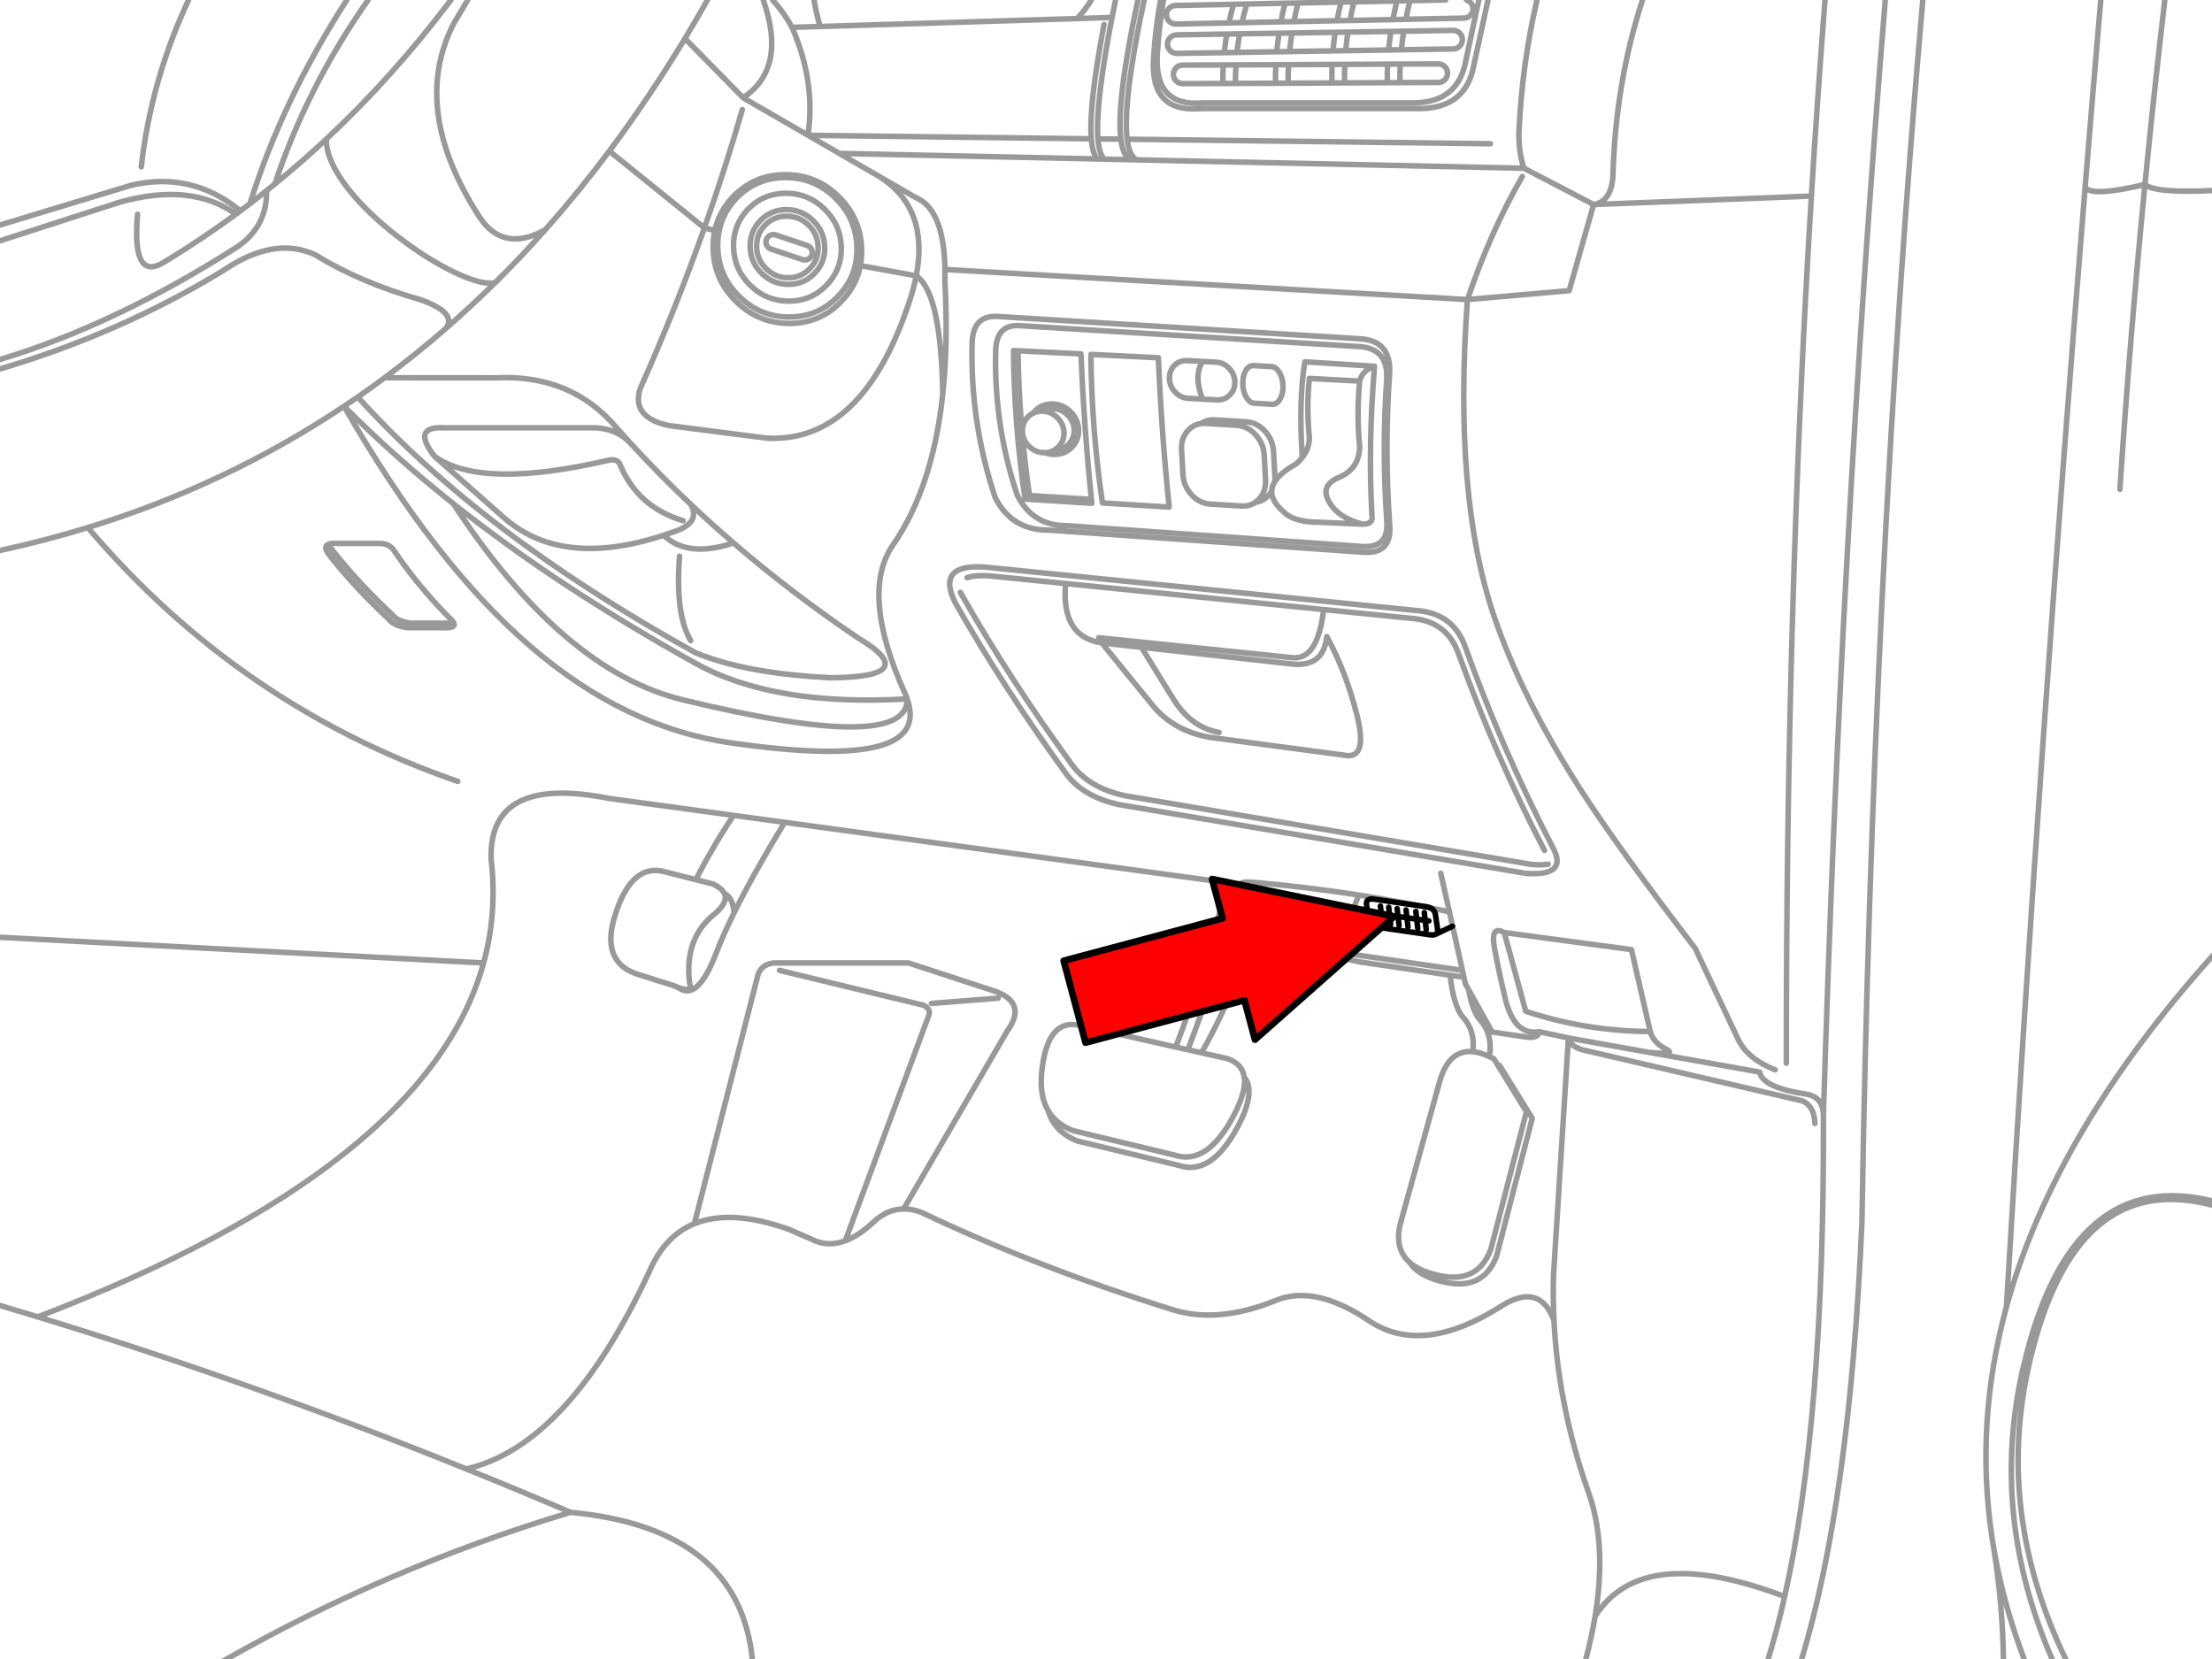 <svg xmlns="http://www.w3.org/2000/svg" xmlns:xlink="http://www.w3.org/1999/xlink" preserveAspectRatio="none" width="400" height="300" viewBox="0 0 400 300"><defs><path fill="#f00" d="M188.15-247.25v46h89.25v22.15l90.2-45.1-90.2-45.1v22.05h-89.25z" id="c"/><path id="a" stroke="#999" stroke-linejoin="round" stroke-linecap="round" d="M391.054-.01q-1.952 16.639-3.589 33.342 1.807 1.608 12.64 1.071m-17.166 53.99q1.836-27.618 4.526-55.061-9.692 2.273-10.806.509-8.168 100.29-14.221 202.275 8.673-31.735 37.667-63.912m-23.447-138.362q1.38-16.951 2.825-33.851m-82.779 0q-4.892 14.964-5.356 31.896-.315 4.567-3.481 5.062l39.341-1.526q1.097-17.934 2.464-35.431m-6.99 192.071q-.043-82.107 4.526-156.64m.643 167.54q-.132-3.132-2.223-4.071l-39.769-9.239q-2.404-.748-2.544-2.142l-2.678 42.581q-.138 4.23.067 8.463.765 15.318 6.093 30.637 3.538 9.532 1.339 22.79 8.459-13.36 34.239-3.562 7.19-31.948 7.003-86.448v-.348q.029-3.359-2.946-3.937-8.053-1.191-8.57-4.017l-19.925-3.548-14.622-2.611-5.249-1.125q-.258 1.199-2.116.991l-6.427-.937-4.218-7.619m96.598 121.196q-.113-9.808-1.674-19.858-.2-1.159-.375-2.317l-.027-.161q-3.088-20.684 2.611-41.564m-37.078 63.899q8.809-28.797 10.98-79.298 1.863-116.115 10.993-220.727m12.895 280.166q1.745 9.95 5.53 19.858m-36.382-98.392q3.118-103.602 11.181-201.632m-62.921 0q-2.659 11.442-3.24 23.46-.183 3.723.884 6.936l12.587 6.561-4.419 15.56-18.372 1.607q-2.598 35.538 4.847 57.337 5.035 14.703 15.479 31.012 6.668 10.418 20.809 28.843l7.9 16.738q1.793 3.355 6.561 5.222m-75.066-124.423l-9.105-.482m9.105.482q.506-1.976 2.678-2.678l-12.587-.803q-1.144 7.041-.455 17.274 1.336-1.718 1.259-3.696-.509-5.289 0-10.578m-1.259 14.274q-.484.619-1.152 1.205-2.831 1.562-3.83 3.187-.513.828-.549 1.674-.067 1.817 2.102 3.709 1.827 1.931 6.427 1.928l7.82.348q-4.324-1.176-5.892-3.883-1.931-3.113 1.875-4.633 3.439-1.548 3.562-5.41-.578-5.959 0-11.917m29.378-36.957q-5.802 10.063-9.909 22.228l-94.389-5.436q.017 1.057-.013 2.196.604 11.129-.388 20.327-1.806 16.883-8.985 27.236-5.999 8.677 2.142 26.781.428.937.415 1.044 2.319 6.531-5.209 8.543-7.766 2.089-26.54-.589-19.175-2.705-36.234-17.381-17.461-15.024-33.744-43.438-21.333 14.228-46.277 21.907 27.396 32.245 66.818 45.849m64.367-141.161q.388 2.397 1.085 4.794l46.438-1.433q1.454-1.535 2.571-3.361m3.736 3.16l-6.307.201m6.307-.201q.296-1.535.629-3.16m73.781 30.396l-69.938-1.513-1.165-.027-4.713-.107-1.232-.027-46.625-1.004 7.244 4.191 6.468 3.736q5.198 2.124 5.37 13.042m26.433-23.607l-51.165-.629 5.651 3.267m50.857-2.571l-4.138-.054m-42.916 22.897l10.083 1.848q2.368-12.199-6.642-17.93m-29.74 9.735l-1.875-.455h-.013q-5.174 14.643-11.596 29.017-1.65 5.232 5.209 6.682l17.702 2.276q17.423.854 25.843-25.067.715-2.221 1.111-4.258 4.495 2.994 4.794 21.371m46.933-5.905q-1.652 2.614 0 6.802m-24.732 33.315q-.885 9.606 6.521 10.726l7.164.79 26.633 2.959q6.267.935 6.856-4.901 3.508 6.433 5.463 14.247 2.022 8.144-2.383 7.177l-24.183-3.214q-6.298-1.075-10.123-5.49l-9.427-11.569m7.164.79l5.611 9.092q3.256 5.392 8.436 6.293m18.88-22.201q-1.079 9.116-5.597 8.704l-35.029-3.615m-43.599-.027q-11.951-8.093-22.402-17.099-8.231 2.773-12.614-1.379-18.781 6.135-29.285-3.562l-12.105-10.712q-4.25-5.458 1.741-5.142h27.37q3.786.192 6.186 2.665-1.165-1.269-2.303-2.558-8.241-9.834-21.96-9.132l-20.045-.013q-2.4 1.782-4.847 3.481 22.434 24.832 60.939 46.157 1.093.455 2.276.87 8.683 3.02 22.094 3.682 17.04-.087 4.954-7.258zm-14.087 60.123l26.004 6.293q1.602.754.803 2.276l-14.917 40.278q2.415-.891 5.008-3.294 2.521-2.433 5.53-2.45l18.706-32.123q2.849-3.957-.013-6.093-.868-.656-2.263-1.138l-15.533-5.088h-24.397q-2.197.28-2.812 2.142l-11.489 44.965q6.569-2.696 17.006.991l4.017 1.741q2.953 1.577 6.24.348m15.56-42.876l12.051-.951m-180.395-11.007l87.439 4.646q2.491-9.072 1.366-18.746-.478-15.285 21.291-10.98l22.496 3.066 9.239 1.259 78.842 10.752.991.723 1.982 1.433 4.097 2.986 7.632 5.544.308.201q3.597 2.317 10.029 3.575l16.336 2.397 2.491.362-.268-1.232-18.746-2.732q-4.892-.67-8.302-2.758l-11.034-8.021q-4.247-2.789.321-2.397 9.48.816 19.054 2.303 8.141 1.271 16.35 3.026l-1.553-6.963m-43.224 32.431q6.52-11.499 10.605-25.736m18.425-69.764q2 .018 1.768-1.419-.739-12.506.455-27.102m49.651 123.954q5.328.499 2.839-.683-2.158-1.168-2.678-3.08-11.685-.087-22.496-3.669l-3.883-14.221q-2.575-1.405-1.741 2.946.863 4.539 1.928 8.998 1.645 6.758 6.16 5.972m-35.94-16.417l3.334-8.275m18.974 14.837l.268 1.205.603 1.085m-3.495-14.1l2.357 10.578m33.931 11.06l-3.401-14.81-22.978-3.08m-68.117-143.317l65.626.817m-131.373-25.977q4.348 12.32-3.629 17.675l11.703 6.762q1.451-9.574-2.866-19.483-1.484-2.719-3.508-4.954m6.374 24.437l.027.013m-61.475-24.451l-2.477 4.151q-8.029 15.479 4.553 35.002 4.275 6.579 11.904 2.383 5.996-6.754 11.596-14.234 7.154-9.569 13.658-20.327 2.071-3.427 4.071-6.976m-4.071 6.976l10.511 10.699m-52.785-17.675q-10.431 13.839-22.509 25.134-.067 3.789 3.816 8.824 3.428 4.419 9.105 8.811 5.276 4.071 10.257 6.454 5.115 2.437 7.351 1.821 4.609-4.56 8.998-9.507m-98.566 25.147q21.691-6.391 40.439-17.809 9.219-6.286 16.631-2.812 7.943 4.929 18.88 8.061 6.773 2.377 4.713 5.195 4.547-3.964 8.905-8.275m-24.852 20.688q-1.234.845-2.477 1.674 8.916 9.003 19.737 17.595 18.977 15.067 43.813 28.87 14.069 7.802 38.176 6.401.174 10.016-40.452.187-21.746-5.222-41.537-35.458m-12.413-22.75q5.688-4.219 11.101-8.931m66.014-14.274q-.248-.5-.777-.683l-5.678-1.901q-.52-.178-1.018.067-.501.25-.683.777-.1.29-.067.576.025.221.134.442.248.5.777.683l5.678 1.901q.52.178 1.018-.067.501-.25.683-.777l.054-.174q.085-.429-.121-.844zm-19.336-3.856l-.013-.013v.013m-48.754 41.242q8.31 6.061 31.333.75 1.663-.374 2.142.67 3.193 7.783 11.462 10.23m-9.641-14.127q5.254 5.754 11.02 11.194 3.735 3.533 7.686 6.936m-22.415-70.781l17.166 13.872q3.758-10.605 6.856-21.358m-84.453 13.444q5.815-17.545 16.858-33.262m-16.858 33.262q4.771-3.884 9.306-8.128m-13.805 11.676q5.882-18.776 17.515-36.81m-17.515 36.81q1.521-1.159 3.013-2.357l.013-.013q.742-.582 1.473-1.178m-26.004.241l-23.728 7.191m43.519-2.584q-8.834-7.213-19.791-4.606m19.791 4.606q.863-.641 1.714-1.299m-45.233 6.735l21.585-6.963q12.938-3.688 21.13 2.116l.803-.589m-17.916-7.954q1.784-15.743 8.556-30.155m-9.226 38.725q-1.038 11.915 4.446 8.851l.522-.308q6.592-4.003 12.815-8.57m-42.715 26.285q20.964-6.296 43.144-20.501 5.214-3.683 5.102-10.029m-48.245 65.024q8.157-1.763 15.961-4.164m106.882 5.169q-.806 10.504 2.009 15.252m-4.887-19.028q.897-.289 1.808-.616 4.95-1.601 3.12-4.941m16.939 57.418q-5.699 9.379-9.146 16.363-1.989 4.027-3.227 7.258-3.379 8.825-6.816 6.24-.397-.151-.87-.362l-6.963-2.196q-6.368-2.454-3.481-10.927 2.909-8.89 8.623-7.499l5.838 1.486q2.989-5.88 6.802-11.623m-6.802 11.623l3.133.79q1.585.772 2.022 1.727 1.572.711 1.741 3.481m-1.741-3.481q.723 1.578-1.754 3.656-5.483 4.359-4.553 12.373.661 1.914-1.995.951m-35.203-4.459q-10.181 36.978-80.53 63.939 38.439 11.72 77.423 27.477 18.401-4.271 32.994-35.551 2.785-6.545 8.195-8.757m-41.189 44.309q9.395 3.799 18.827 7.833 30.583 2.864 32.86 26.807m-136.019-64.193q3.452 1.021 6.909 2.076m96.25 35.31q-32.971 9.881-62.653 26.807m122.816-81.614q1.522-.011 3.174.603 21.03 10.004 45.5 17.622 8.14 2.522 18.532-1.687 7.085-2.932 16.925 3.696 9.558 6.375 23.754-2.625 7.025-4.476 9.601 2.544m7.432 53.427q-.636 3.859-1.754 8.034m-138.255-295.23l-5.062.161m179.31 283.474q-1.397 6.226-3.08 11.596m53.99 0q-12.957-26.739-6.682-53.856 8.211-35.375 33.503-28.307m-29.285 82.163q-11.515-26.326-5.343-52.999 8.536-36.776 34.627-29.927m-134.801-38.27q.693 3.972 2.076 5.477 2.201 2.442 1.714 6.173m-6.642-184.974l-8.891.147q-.264 1.698-.428 3.348l9.373-.147q.692-.011 1.178-.509.481-.5.469-1.192-.011-.693-.509-1.178-.499-.481-1.192-.469zm-1.312-5.503l-6.454.134q-.419 1.705-.736 3.361l10.498-.214q.686-.018 1.165-.522.482-.494.469-1.178-.018-.694-.522-1.178-.303-.291-.67-.402m-5.102 11.556l-6.856.027q-.083 1.708-.054 3.348l6.936-.027q.692-.003 1.178-.495.487-.498.482-1.192-.003-.69-.495-1.178-.499-.487-1.192-.482zm-50.16-11.556q-.966 5.39-1.272 10.739-.554 9.667 8.489 8.891h39.635q8.41-.097 9.775-7.981l2.531-11.65m-58.623 0q-.846 4.952-1.125 9.869-.533 9.491 8.182 8.731h38.189q8.1-.094 9.413-7.833l2.303-10.766m-24.893.388q-.409 1.681-.71 3.361l2.317-.04q.323-1.689.75-3.361l-2.357.04zm0 0l-7.78.161q-.41 1.701-.723 3.361l7.793-.161m-.348 2.102q-.245 1.67-.388 3.348l2.29-.04q.151-1.676.402-3.348l-2.303.04zm0 0l-7.807.121q-.267 1.702-.428 3.348l7.847-.121m-.161 2.45q-.067 1.666-.04 3.348l2.29-.013q-.034-1.677.04-3.348l-2.29.013zm0 0l-7.874.04q-.091 1.705-.067 3.348l7.9-.04m14.1-14.863l-2.357.054q-.411 1.701-.723 3.361l2.343-.054m-.388 2.156l-2.317.04q-.258 1.697-.415 3.348l2.303-.04m-.201 2.584l-2.29.013q-.074 1.701-.04 3.348l2.276-.013m-9.038-11.221l7.766-.161m-8.53 5.611l7.753-.121m.415-3.348l-7.766.121m7.164 5.785l-7.726.04m9.413-11.449l-7.74.161m-1.714 14.636l7.726-.04m-.107 53.427q-.892 12.801 0 25.602.475 4.994-4.272 4.767l-53.454-3.763q-6.237.044-9.025-5.517-4.29-12.889-3.883-26.366.241-4.49 4.258-4.258l61.1 3.763q5.507.196 5.276 5.771zm.522-1.018q-.953 13.672 0 27.343.511 5.331-4.553 5.088l-57.07-4.017q-6.662.046-9.641-5.892-4.583-13.76-4.151-28.147.26-4.797 4.553-4.553l65.238 4.017q5.875.208 5.624 6.16zm-29.419-61.194q-.28 1.675-.455 3.361m.455-3.361l-9.065.147q-.692.011-1.178.509-.481.5-.469 1.192.011.693.509 1.178.499.481 1.192.469l8.556-.134 2.303-.04q.184-1.683.482-3.361l-2.33.04zm-9.159 6.106q-.487.498-.482 1.192.003.69.495 1.178.499.487 1.192.482l7.231-.027q-.012-1.681.094-3.348l-7.351.027q-.692.003-1.178.495zm10.378-11.476l-10.485.214q-.687.018-1.165.522-.482.494-.469 1.178.018.694.522 1.178.5.481 1.192.469l9.574-.201q.36-1.685.83-3.361zm0 0l2.397-.054 6.883-.147 2.357-.04m-1.085 5.423l-2.33.04q-.255 1.7-.415 3.348l2.317-.04m-.844-8.731q-.402 1.708-.71 3.361l2.343-.04m-11.743.241l2.357-.054q.372-1.681.87-3.361m7.539 10.953l-2.29.013q-.092 1.699-.067 3.348l2.29-.013m-8.342-10.94l7.043-.147m-.924 7.753l-7.204.027q-.106 1.672-.094 3.348l7.231-.027m.643-9.038l-7.11.107m-.482 3.361l7.177-.121m-7.365 2.37l-2.29.013m-22.737 16.979q-.893-.915-1.111-3.642m7.057 3.776q-1.33-.688-1.714-3.709m-4.138-.054q.223 2.756 1.138 3.656m5.878.134q-1.362-.663-1.741-3.723-.852-6.748 3.066-25.16m14.207 15.091l2.29-.013m-26.044 10.003q-.477-5.973 2.303-20.661m-1.098 20.675q-.5-6.225 2.544-21.933m1.593 21.987q-.836-6.752 3.08-25.147m-21.652 63.377l11.368.562q.554 13.231 1.888 26.285l.067.696-12.051-.75q-1.977-13.417-2.089-26.834l.817.04zm0 0q.149 13.076 2.076 26.151l11.181.696m-49.518-44.108q-.33 1.368-1.379 2.437-1.578 1.634-3.883 1.634-2.303.001-3.977-1.634-1.665-1.619-1.727-3.923-.014-.591.08-1.138.269-1.593 1.446-2.812 1.584-1.622 3.883-1.62 2.309-.002 3.977 1.62 1.671 1.638 1.727 3.95.021.782-.147 1.486zm4.097.991q-.551 2.502-2.45 4.446-2.765 2.858-6.802 2.852-4.032.005-6.963-2.852-2.909-2.848-3.013-6.896-.03-1.123.161-2.156.499-2.677 2.491-4.74 2.782-2.84 6.816-2.839 4.036-.002 6.95 2.839 2.933 2.859 3.04 6.896.033 1.285-.228 2.45zm2.785.67q-.708 3.266-3.187 5.798-3.563 3.698-8.771 3.696-5.217.002-9.012-3.696-3.76-3.67-3.897-8.891-.04-1.49.228-2.852.65-3.431 3.2-6.079 3.597-3.671 8.811-3.669 5.211-.002 8.972 3.669 3.788 3.704 3.923 8.931.043 1.62-.268 3.093zm-25.401-6.133q.757-3.466 3.361-6.173 3.837-3.914 9.4-3.91 5.561-.004 9.574 3.91 4.043 3.954 4.191 9.534.04 1.557-.228 2.986m-6.615-1.593q-.39 1.686-1.674 2.999-1.916 1.982-4.713 1.982-2.791 0-4.821-1.982-2.015-1.968-2.089-4.767-.018-.735.107-1.419.328-1.9 1.741-3.361 1.924-1.968 4.713-1.968 2.792.001 4.807 1.968 2.029 1.982 2.102 4.78.025.93-.174 1.768zm6.615 1.593q-.703 3.676-3.468 6.494-3.796 3.949-9.346 3.95-5.566-.001-9.614-3.95-4.015-3.913-4.164-9.48-.047-1.761.295-3.361m57.471 33.021q.128-.173.281-.335m-.281.335q.727-.375 1.634-.375h.013q.802-.482 1.834-.482 1.549 0 2.705 1.098 1.165 1.098 1.259 2.651.087 1.553-.951 2.651-1.033 1.098-2.584 1.098h-.013q-.739.441-1.66.482.794.306 1.701.308 1.887-.003 3.147-1.339 1.258-1.331 1.152-3.214-.106-1.883-1.513-3.214-1.409-1.336-3.294-1.339-1.887.003-3.147 1.339m1.955 7.458h-.174q-1.556 0-2.718-1.098-1.159-1.098-1.245-2.651-.093-1.553.937-2.651.435-.459.964-.723m30.637-9.36l-2.732-.147q-1.371-.081-2.33.844-.937.957-.911 2.37.029 1.413 1.004 2.45.999 1.063 2.37 1.138l2.598.147m2.464-6.668l-2.464-.134m4.807 1.245q-.973-1.036-2.343-1.111m3.374 3.589q-.03-1.413-1.031-2.477m.094 4.821q.963-.93.937-2.343m-3.24 3.227q1.37.074 2.303-.884m-4.901.736l2.598.147m-10.578-7.619q.569 13.585 1.955 26.982l-12.051-.75q-1.977-13.417-2.089-26.834l12.185.603zm-21.009 9.654q1.54.004 2.691 1.098 1.165 1.098 1.259 2.651.087 1.553-.951 2.651-.349.371-.75.616m41.282-11.556q-.03-1.417-.656-2.464-.605-1.014-1.446-1.058l-3.2-.174q-.847-.05-1.433.897-.566.98-.536 2.397.031 1.41.643 2.424.619 1.04 1.46 1.085l3.2.187q.848.043 1.419-.937.58-.947.549-2.357zm-1.5 17.287q.058-.496.027-1.031l-.241-4.446q-.121-2.099-1.567-3.669-1.44-1.567-3.361-1.687l-5.637-.348q-1.437-.092-2.517.67.401-.054.83-.027l5.637.348q1.921.12 3.361 1.687 1.446 1.57 1.567 3.669l.241 4.446q.121 2.097-1.152 3.495-.323.353-.683.603 1.378-.162 2.37-1.245.339-.372.576-.79m-12.748-12.185q-1.378.162-2.37 1.245-1.28 1.398-1.165 3.495l.254 4.446q.114 2.099 1.553 3.669 1.447 1.567 3.374 1.687l5.637.348q1.437.092 2.517-.67m-34.132 49.102q-11.297-15.479-20.086-30.958-2.063-4.141.134-5.637 1.842-1.263 6.695-.656l77.155 7.766q6.127.727 8.168 6.561 6.726 18.677 15.801 36.181.831 1.518.763 2.544-.11 1.909-3.267 2.156-1.004.077-2.317-.013l-73.674-12.453q-6.107-1.396-9.092-5.129l-.281-.362zm87.024 16.283q-1.19.172-2.906.054l-73.674-12.453q-6.397-1.463-9.373-5.49-11.297-15.479-20.086-30.958l-.134-.268m1.205-2.665q1.903-.613 5.517-.161l12.279 1.232 46.612 4.7 16.43 1.647q5.977.708 7.967 6.401 6.567 18.235 15.426 35.324l.08.147m-61.971 36.556l4.66 1.044q2.693.912 3.066 3.334 2.364 2.914-1.781 10.056-4.524 7.718-9.989 5.919l-18.345-4.419q-4.162-1.595-5.316-5.503-1.563-2.666-1.165-6.842.948-9.813 6.749-8.57l17.474 3.937q5.548-14.558 9.172-29.111m-9.172 29.111l4.646 1.044m-2.37-.777q5.325-13.971 8.878-27.946m38.404 14.703q.65 5.76 2.383 7.646 2.201 2.442 1.714 6.173 1.695.164 3.803 1.272l.603.977.442.228 5.892 9.561-6.427 24.852q-2.518 6.76-10.444 4.472-3.804-1.022-5.276-3.294-2.696-2.395-1.741-6.749l7.177-25.977q1.658-5.738 5.972-5.343m-206.56-91.737q.55-.153 1.553-.08m-1.553.08q.067.523.723 1.339 4.719 5.944 10.578 11.382.967 1.319 3.481 1.607h6.293q.893.053 1.406-.04-.18-.396-.844-.977-5.769-5.842-10.096-12.319-.92-1.065-2.41-1.071h-7.579m20.929 14.368q.463.992-2.049.844h-6.293q-2.514-.288-3.481-1.607-5.859-5.438-10.578-11.382-1.412-1.756-.08-2.142m210.965 93.987l5.289 8.583-6.427 24.852q-2.518 6.76-10.444 4.472-2.709-.728-4.231-2.089m-29.874-33.489q.445 2.961-2.584 8.182-4.524 7.718-9.989 5.919l-18.345-4.419q-3.079-1.18-4.513-3.629" fill="none"/><path id="b" stroke="#000" stroke-linejoin="round" stroke-linecap="round" d="M257.55 163.787l-9.32-1.352q-1.567-.227-1.393 1.018l.375 2.584q.177 1.245 1.741 1.473l9.32 1.352q.714.103 1.071-.094.416-.246.321-.924l-.375-2.584q-.177-1.245-1.741-1.473zm-1.647 2.263l.187 1.674m-1.955-1.928l.187 1.66m3.107-1.192l.187 1.674m-.348-3.08l.161 1.406m-1.687-1.62l.161 1.406m-1.928-1.674l.161 1.419m-1.607-.228l.187 1.647m-.187-1.647l-.161-1.433m-1.526-.241l.161 1.46m-1.5-.214l.187 1.62m-.348-3.08l.161 1.46m1.5.214l.187 1.62m6.24-.71l-1.526-.214-1.768-.254m3.964.562l-.67-.094m1.915 2.504l3.013-1.446m-8.222-1.526l-1.607-.228-1.526-.214-1.5-.214-.803-.121" fill="none"/><path id="d" stroke="#000" stroke-width="3" stroke-linejoin="round" stroke-linecap="round" d="M-.006 18.385h74.298v-18.382l75.11 37.555-75.11 37.576v-18.444h-74.298v-38.304z" fill="none"/></defs><use xlink:href="#a" transform="matrix(1.001 0 0 1.001 .021 0)"/><use xlink:href="#b" transform="matrix(1.001 0 0 1.001 .032 .005)"/><g transform="matrix(.322 -.086 .086 .322 153.005 269.525)"><use xlink:href="#c"/><use xlink:href="#d" transform="matrix(1.201 0 0 1.201 188.2 -269.3)"/></g></svg>